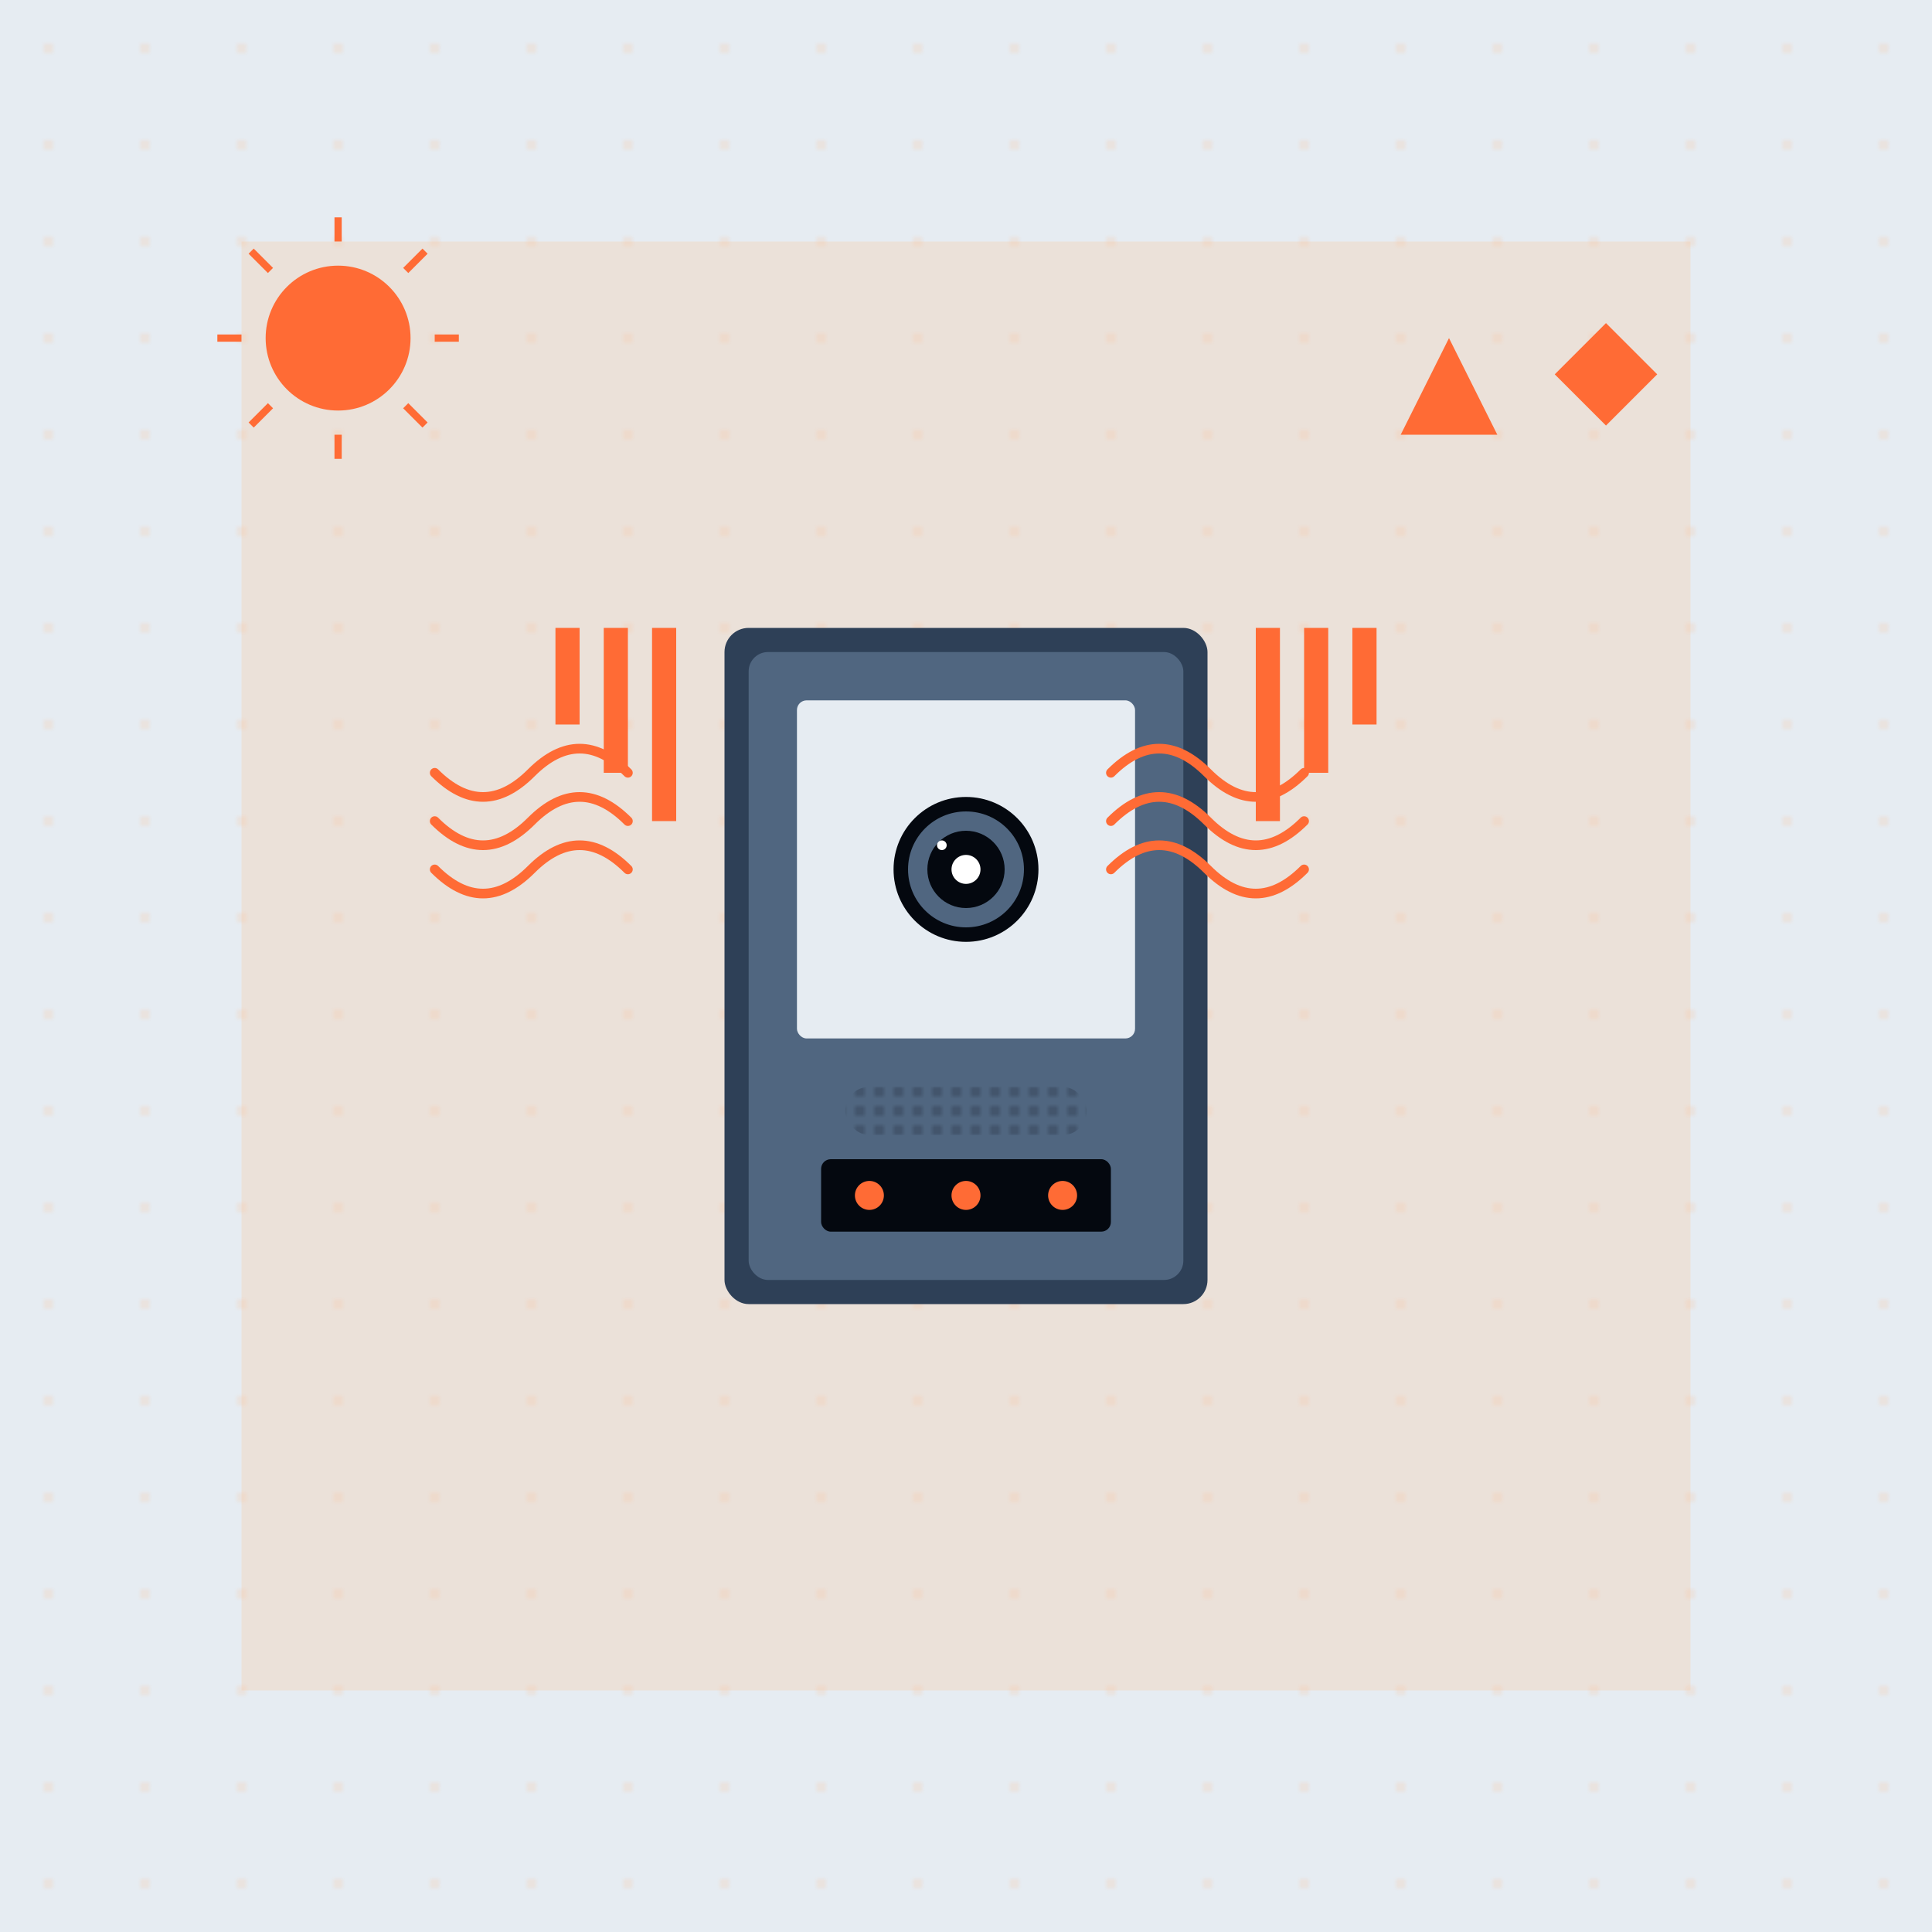 <svg xmlns="http://www.w3.org/2000/svg" viewBox="0 0 400 400" width="400" height="400">
  <!-- Background -->
  <rect x="0" y="0" width="400" height="400" fill="#e6ecf2" />
  
  <!-- Retro Grid Pattern -->
  <pattern id="grid-pattern-1" x="0" y="0" width="20" height="20" patternUnits="userSpaceOnUse">
    <circle cx="10" cy="10" r="1" fill="#f7c59f" />
  </pattern>
  <rect x="0" y="0" width="400" height="400" fill="url(#grid-pattern-1)" opacity="0.3" />
  
  <!-- Building Wall -->
  <rect x="50" y="50" width="300" height="300" fill="#f7c59f" opacity="0.3" />
  
  <!-- Video Intercom Panel -->
  <rect x="150" y="130" width="100" height="140" rx="5" fill="#2e4057" />
  <rect x="155" y="135" width="90" height="130" rx="4" fill="#506680" />
  
  <!-- Display Screen -->
  <rect x="165" y="145" width="70" height="70" rx="2" fill="#e6ecf2" />
  
  <!-- Camera Lens -->
  <circle cx="200" cy="180" r="15" fill="#04080f" />
  <circle cx="200" cy="180" r="12" fill="#506680" />
  <circle cx="200" cy="180" r="8" fill="#04080f" />
  <circle cx="200" cy="180" r="3" fill="#ffffff" />
  <circle cx="195" cy="175" r="1" fill="#ffffff" />
  
  <!-- Speaker -->
  <pattern id="speaker-pattern" x="0" y="0" width="4" height="4" patternUnits="userSpaceOnUse">
    <circle cx="2" cy="2" r="0.5" fill="#04080f" />
  </pattern>
  <rect x="175" y="225" width="50" height="10" rx="5" fill="url(#speaker-pattern)" />
  
  <!-- Keypad -->
  <rect x="170" y="240" width="60" height="15" rx="2" fill="#04080f" />
  <circle cx="180" cy="247.5" r="3" fill="#ff6b35" />
  <circle cx="200" cy="247.5" r="3" fill="#ff6b35" />
  <circle cx="220" cy="247.5" r="3" fill="#ff6b35" />
  
  <!-- Retro Decorative Elements -->
  <rect x="260" y="130" width="5" height="40" fill="#ff6b35" />
  <rect x="270" y="130" width="5" height="30" fill="#ff6b35" />
  <rect x="280" y="130" width="5" height="20" fill="#ff6b35" />
  
  <rect x="135" y="130" width="5" height="40" fill="#ff6b35" />
  <rect x="125" y="130" width="5" height="30" fill="#ff6b35" />
  <rect x="115" y="130" width="5" height="20" fill="#ff6b35" />
  
  <!-- Signal Waves -->
  <path d="M230,160 Q240,150 250,160 Q260,170 270,160" 
        fill="none" stroke="#ff6b35" stroke-width="2" stroke-linecap="round" />
  <path d="M230,170 Q240,160 250,170 Q260,180 270,170" 
        fill="none" stroke="#ff6b35" stroke-width="2" stroke-linecap="round" />
  <path d="M230,180 Q240,170 250,180 Q260,190 270,180" 
        fill="none" stroke="#ff6b35" stroke-width="2" stroke-linecap="round" />
  
  <path d="M130,160 Q120,150 110,160 Q100,170 90,160" 
        fill="none" stroke="#ff6b35" stroke-width="2" stroke-linecap="round" />
  <path d="M130,170 Q120,160 110,170 Q100,180 90,170" 
        fill="none" stroke="#ff6b35" stroke-width="2" stroke-linecap="round" />
  <path d="M130,180 Q120,170 110,180 Q100,190 90,180" 
        fill="none" stroke="#ff6b35" stroke-width="2" stroke-linecap="round" />
  
  <!-- Retro Sun -->
  <circle cx="70" cy="70" r="15" fill="#ff6b35" />
  <g stroke="#ff6b35" stroke-width="1.5">
    <line x1="70" y1="50" x2="70" y2="45" />
    <line x1="70" y1="90" x2="70" y2="95" />
    <line x1="50" y1="70" x2="45" y2="70" />
    <line x1="90" y1="70" x2="95" y2="70" />
    <line x1="56" y1="56" x2="52" y2="52" />
    <line x1="84" y1="84" x2="88" y2="88" />
    <line x1="56" y1="84" x2="52" y2="88" />
    <line x1="84" y1="56" x2="88" y2="52" />
  </g>
  
  <!-- Geometric Shapes -->
  <polygon points="300,70 310,90 290,90" fill="#ff6b35" />
  <rect x="325" y="70" width="15" height="15" transform="rotate(45 332.5 77.5)" fill="#ff6b35" />
</svg>
